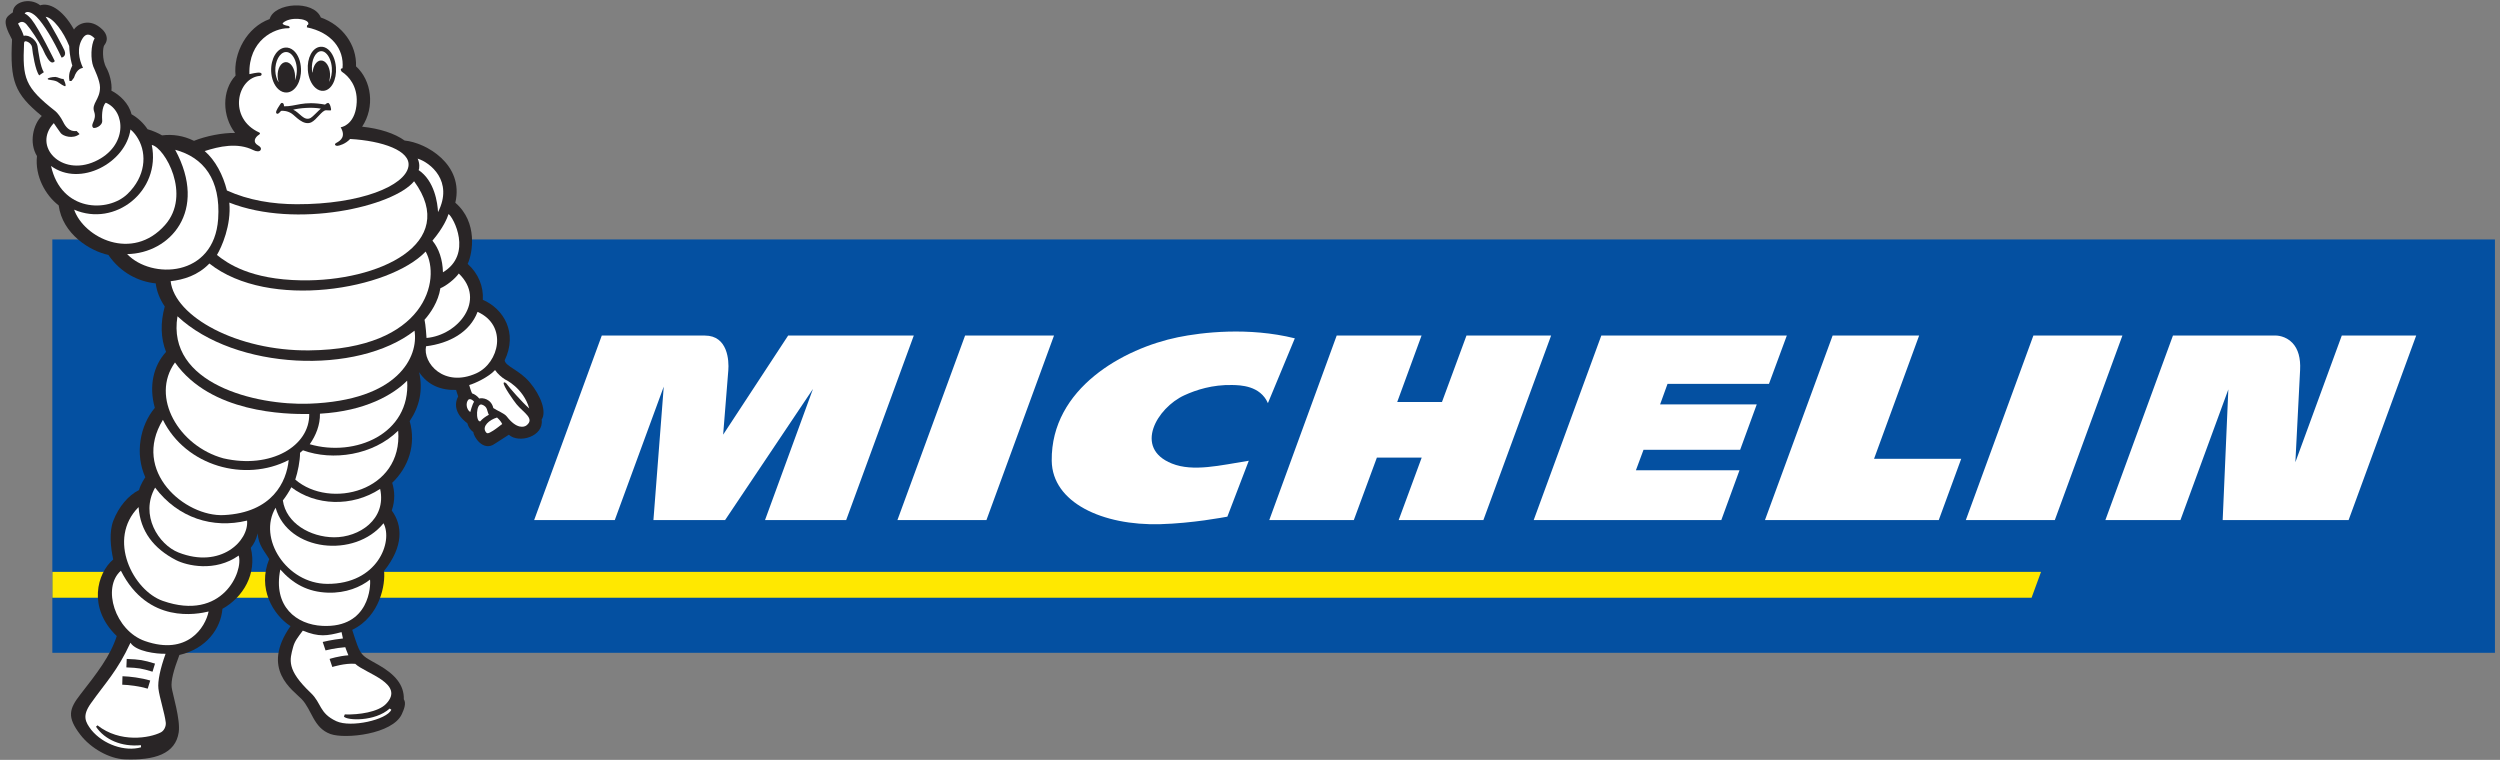 <?xml version="1.0" encoding="UTF-8"?>
<svg xmlns="http://www.w3.org/2000/svg" width="329" height="100" viewBox="0 0 329 100" fill="none">
  <rect x="0" y="0" width="329" height="100" fill="#808080" stroke="none"/>
  <g clip-path="url(#clip0_16_2223)">
    <path d="M6.888 85.909V31.511H328.335V85.909H6.888Z" fill="#0450A1"></path>
    <path d="M268.601 75.254H6.899V78.659H267.356L268.601 75.254Z" fill="#FFE800"></path>
    <path d="M103.718 44.16L95.167 57.2C95.167 57.2 95.711 50.377 95.846 48.734C95.947 47.482 95.795 44.16 92.763 44.16C89.82 44.16 79.193 44.16 79.193 44.16L70.293 68.444H80.904L87.35 50.879L85.991 68.444H95.42L106.987 51.185L100.676 68.444H111.355L120.254 44.16H103.718Z" fill="white"></path>
    <path d="M161.521 67.993C161.003 68.081 156.947 68.864 152.689 68.982C145.09 69.192 138.466 66.138 138.407 60.626C138.302 51.075 147.916 45.842 155.004 44.384C158.182 43.732 164.304 43.014 170.399 44.524L166.857 53.055C165.842 50.733 163.227 50.69 162.156 50.667C159.566 50.612 157.427 51.299 155.848 52.025C152.265 53.674 149.144 58.961 154.212 60.999C157.024 62.13 160.604 61.227 164.339 60.633L161.521 67.993Z" fill="white"></path>
    <path d="M270.414 68.444H258.702L267.593 44.16H279.309L270.414 68.444Z" fill="white"></path>
    <path d="M129.814 68.444H118.1L127.005 44.16H138.707L129.814 68.444Z" fill="white"></path>
    <path d="M192.988 44.16L189.762 52.906H183.873L187.076 44.16H175.908L167.035 68.445H178.161L181.199 60.216H187.097L184.063 68.445H195.212L204.126 44.16H192.988Z" fill="white"></path>
    <path d="M246.625 60.377L252.558 44.16H241.173L232.268 68.445H255.139L258.096 60.377H246.625Z" fill="white"></path>
    <path d="M308.178 44.16L302.072 60.826C302.156 59.147 302.489 52.519 302.693 48.7C302.777 47.13 302.439 45.93 301.687 45.132C300.78 44.17 299.576 44.16 299.564 44.16H285.96L277.067 68.445H286.944L293.249 51.247L292.504 68.445H309.075L317.97 44.16H308.178Z" fill="white"></path>
    <path d="M215.285 61.889L216.287 59.192H229.004L231.19 53.215H218.471L219.446 50.519H232.796L235.146 44.16H210.732L201.834 68.445H226.523L228.917 61.889H215.285Z" fill="white"></path>
    <path d="M71.282 55.216C71.953 54.2 71.195 52.076 69.721 50.32C68.342 48.679 66.533 48.231 66.415 47.421C68.166 43.787 66.275 40.639 63.54 39.453C63.646 37.728 62.969 36.007 61.546 34.728C62.199 33.34 62.915 29.243 59.92 26.679C61.108 21.607 56.011 18.754 53.255 18.497C51.922 17.55 49.994 16.921 47.657 16.671C49.359 14.105 48.923 10.605 46.851 8.729C46.968 5.928 45.071 3.298 42.221 2.306C41.279 -0.034 36.089 0.343 35.484 2.507C32.49 3.589 30.688 6.969 30.999 9.945C29.16 11.911 29.242 15.323 30.938 17.496C29.347 17.459 27.122 17.889 25.54 18.528C25.538 18.528 25.538 18.526 25.538 18.526C25.511 18.518 25.467 18.506 25.467 18.507C24.173 17.871 22.744 17.636 21.326 17.815C20.947 17.575 20.028 17.163 19.424 17.009C18.875 16.191 18.163 15.526 17.306 15.032C16.968 13.621 15.755 12.48 14.665 11.935C14.774 10.879 14.362 9.561 14.013 8.951C13.38 7.842 13.535 6.191 13.722 5.956C14.442 5.05 13.818 4.221 13.493 3.902C11.843 2.278 10.213 3.135 9.737 3.888C8.165 1.077 6.365 0.329 5.294 0.699C3.898 -0.404 1.664 0.276 1.697 1.624C0.781 2.269 0.151 2.574 1.585 5.201C1.299 10.682 1.903 12.316 5.496 15.264C4.38 16.338 3.782 18.777 4.865 20.538C4.579 23.169 5.971 25.691 7.722 27.028C8.218 30.81 11.865 33.046 14.259 33.545C15.866 35.894 18.222 37.064 20.492 37.292C20.623 38.343 21.024 39.365 21.682 40.336C21.09 42.495 21.148 44.502 21.851 46.312C20.171 48.15 19.576 50.835 20.375 53.672C18.409 56.017 17.737 59.722 19.121 62.81C19.11 62.825 18.493 63.717 18.299 64.487C16.905 65.17 15.623 66.691 14.913 68.524C14.335 70.035 14.561 72.036 14.899 73.626C12.764 75.433 11.506 80.003 15.365 83.706C14.527 86.328 12.727 88.634 10.587 91.377C9.069 93.322 8.802 94.37 10.561 96.673C11.93 98.469 14.379 99.848 16.39 99.929C20.361 100.086 23.086 99.217 23.518 96.38C23.775 94.698 22.683 91.264 22.589 90.432C22.496 89.6 22.81 88.287 23.607 86.196C27.166 85.371 29.059 82.716 29.273 80.122C31.986 78.608 33.854 75.524 33.003 72.096C33.486 71.472 33.643 71.106 33.931 70.188C33.931 71.698 34.947 72.704 35.425 73.586C33.856 77.415 35.925 80.902 38.23 82.399C34.252 88.063 38.549 90.809 39.695 92.001C41.045 93.404 41.239 95.788 43.484 96.596C45.42 97.293 51.671 96.627 52.883 93.974C53.195 93.294 53.48 92.535 53.143 92.028C53.194 90.129 51.972 88.741 49.843 87.519C47.451 86.145 47.499 86.528 46.352 82.889C50.069 81.084 50.728 76.817 50.542 75.136C53.143 71.893 52.984 69.12 51.556 67.186C52.016 65.848 51.948 64.613 51.613 63.539C53.748 61.49 54.79 58.544 53.917 55.416C55.217 53.49 55.688 51.328 55.154 48.969C56.283 50.681 58.027 51.378 60.021 51.315C60.033 51.361 60.196 51.922 60.295 52.176C59.714 53.264 59.978 54.569 61.499 55.695C61.635 56.198 61.909 56.597 62.303 56.872C62.282 57.393 63.575 59.531 65.134 58.386C65.174 58.357 66.858 57.279 66.963 57.211C68.278 58.409 71.605 57.454 71.282 55.216Z" fill="#292526"></path>
    <path d="M56.131 44.475C60.271 44.118 64.034 39.514 60.377 35.995C59.861 36.726 58.687 37.646 57.954 37.932C57.687 39.703 56.632 41.235 55.868 42.081C56.014 42.712 56.129 44.368 56.131 44.475Z" fill="white"></path>
    <path d="M62.847 41.039C61.839 43.715 59.135 45.187 56.068 45.569C55.611 47.772 58.428 51.043 62.678 49.13C65.692 47.77 66.858 42.837 62.847 41.039Z" fill="white"></path>
    <path d="M61.633 52.607C61.26 53.013 61.368 53.893 61.888 54.226C61.904 54.167 62.142 53.233 62.388 52.868C62.115 52.523 61.774 52.453 61.633 52.607Z" fill="white"></path>
    <path d="M64.334 54.582C64.06 54.091 64.211 53.531 63.433 53.25C62.633 52.961 62.575 55.546 63.2 55.453C63.465 55.134 63.831 54.854 64.334 54.582Z" fill="white"></path>
    <path d="M65.41 54.944C64.335 55.272 63.472 56.097 63.892 56.79C64.086 57.11 64.213 57.098 64.885 56.684C65.309 56.422 65.959 55.894 66.088 55.8C65.869 55.323 65.41 54.944 65.41 54.944Z" fill="white"></path>
    <path d="M66.467 49.934C66.096 49.724 65.468 49.182 65.148 48.699C64.323 49.619 62.457 50.479 61.745 50.672C61.771 50.76 62.014 51.601 62.129 51.767C62.457 51.869 62.833 52.137 63.064 52.446C63.515 52.311 64.646 52.493 64.921 53.7C65.413 54.037 66.376 54.4 66.68 54.796C67.997 56.518 68.99 56.213 69.283 55.984C70.441 55.078 68.86 54.289 67.974 53.196C67.583 52.712 66.226 50.8 66.28 50.406C66.306 50.223 66.61 50.343 66.816 50.693C66.938 50.902 68.749 52.989 69.651 53.756C68.859 51.021 66.467 49.934 66.467 49.934Z" fill="white"></path>
    <path d="M40.673 46.111C56.192 45.956 58.017 36.677 56.018 33.105C51.262 38.09 35.383 40.874 27.555 34.679C26.034 36.253 24.169 36.807 22.458 37.007C22.991 41.682 31.224 46.203 40.673 46.111Z" fill="white"></path>
    <path d="M30.179 26.663C30.458 29.643 29.16 32.536 28.548 33.554C29.945 34.667 32.942 36.786 39.676 36.894C49.78 37.057 60.525 32.103 54.495 23.852C51.791 27.172 39.025 30.146 30.179 26.663Z" fill="white"></path>
    <path d="M16.783 25.52C19.15 23.232 19.353 20.314 18.189 18.286C17.934 17.843 17.631 17.421 17.17 17.039C16.56 21.395 10.573 24.674 6.716 21.842C8.055 27.886 14.21 28.006 16.783 25.52Z" fill="white"></path>
    <path d="M21.704 29.627C25.251 25.64 21.662 19.405 19.974 19.072C21.205 25.162 15.117 29.93 9.755 27.59C11.044 31.287 17.399 34.467 21.704 29.627Z" fill="white"></path>
    <path d="M16.731 33.438C19.902 36.773 28.181 36.54 28.71 28.808C29.062 23.624 26.786 20.703 23.054 19.713C27.424 27.797 22.348 33.359 16.731 33.438Z" fill="white"></path>
    <path d="M23.356 41.621C21.894 50.499 33.643 53.374 40.673 53.126C52.478 52.707 55.095 46.913 54.552 43.517C47.027 49.395 30.967 48.744 23.356 41.621Z" fill="white"></path>
    <path d="M29.395 60.316C35.635 61.755 40.776 58.707 40.694 54.483C37.615 54.527 27.724 54.363 23.028 47.7C19.749 52.26 23.545 58.719 29.395 60.316Z" fill="white"></path>
    <path d="M37.992 60.54C32.265 63.502 24.46 61.362 21.437 55.252C17.282 62.033 24.352 68.048 29.477 67.785C35.855 67.457 37.717 63.39 37.992 60.54Z" fill="white"></path>
    <path d="M20.413 64.171C18.378 67.771 20.862 71.674 23.489 72.708C29.034 74.888 32.767 71.181 32.515 68.509C28.009 69.606 23.448 68.183 20.413 64.171Z" fill="white"></path>
    <path d="M15.909 75.103C13.371 77.35 15.157 82.993 19.072 84.36C24.657 86.31 27.034 82.561 27.452 80.474C25.962 80.832 19.47 82.165 15.909 75.103Z" fill="white"></path>
    <path d="M23.147 73.701C20.227 72.185 18.468 69.937 18.236 66.733C14.037 70.964 17.53 77.72 21.434 79.081C29.282 81.819 32.061 75.173 31.41 73.111C28.31 75.312 24.581 74.444 23.147 73.701Z" fill="white"></path>
    <path d="M51.282 93.245L51.499 93.401C50.913 94.721 46.177 95.803 44.255 94.906C41.983 93.844 42.339 92.554 40.893 91.18C37.675 88.124 38.12 86.85 38.578 85.141C38.786 84.367 39.199 83.864 39.85 82.991C41.992 83.864 43.018 83.689 44.949 83.186C44.974 83.345 45.089 83.839 45.13 84.023C43.67 84.176 42.468 84.481 42.468 84.481L42.84 85.594C42.84 85.594 44.072 85.275 45.438 85.171C45.438 85.171 45.736 86.002 45.847 86.237C44.56 86.328 43.374 86.715 43.374 86.715L43.733 87.775C43.733 87.775 45.42 87.239 46.751 87.36C48.04 88.613 53.391 89.961 50.797 92.64C49.766 93.707 47.227 94.081 45.375 94.019L45.258 94.3C45.64 94.822 49.331 95.001 51.282 93.245Z" fill="white"></path>
    <path d="M48.693 76.274C47.463 77.255 45.526 78.07 43.161 77.995C40.487 77.909 38.549 76.816 36.888 74.944C35.902 79.826 39.025 82.197 42.427 82.365C48.679 82.672 48.806 76.971 48.693 76.274Z" fill="white"></path>
    <path d="M43.072 76.838C49.677 76.871 51.754 71.284 50.472 68.861C46.701 73.514 37.908 72.581 36.27 66.817C33.873 70.825 37.704 76.812 43.072 76.838Z" fill="white"></path>
    <path d="M43.955 70.708C47.248 70.734 50.894 68.349 50.026 64.34C46.299 66.781 41.509 66.544 38.339 64.124C38.064 64.674 37.574 65.419 37.225 65.859C37.642 68.856 40.834 70.683 43.955 70.708Z" fill="white"></path>
    <path d="M39.871 59.259C39.744 59.373 39.615 59.483 39.484 59.587C39.498 60.633 39.182 62.145 38.859 63.114C43.421 67.058 53.031 64.676 52.4 56.678C49.106 59.916 43.791 60.691 39.871 59.259Z" fill="white"></path>
    <path d="M42.106 54.442C42.142 55.905 41.565 57.33 40.762 58.46C46.715 60.19 54.055 57.123 53.582 50.094C51.782 51.916 48.075 54.11 42.106 54.442Z" fill="white"></path>
    <path d="M12.497 21.245C16.855 19.264 16.548 14.592 13.922 13.516C13.348 14.061 13.42 15.539 13.449 15.854C13.519 16.597 12.401 16.997 12.237 16.788C11.85 16.297 12.781 15.8 12.39 14.69C12.017 13.627 13.162 13.09 13.162 11.506C13.162 10.586 12.382 9.035 12.274 8.744C11.918 7.793 11.94 5.942 12.455 5.038C12.068 4.679 11.452 4.153 10.869 5.052C10.089 6.259 10.369 7.765 10.922 8.932C10.847 8.969 10.137 8.946 9.734 10.227C9.727 10.25 9.411 10.653 9.411 10.653L9.149 10.662C8.961 9.74 9.275 9.167 9.516 8.623C9.444 8.411 9.169 7.495 9.109 6.058C8.371 4.181 6.97 2.316 6.007 2.208C6.831 3.405 8.326 6.256 8.485 6.641C8.811 7.442 8.104 7.582 8.104 7.582C7.005 5.227 5.762 3.17 4.818 2.223C4.181 1.584 3.474 1.377 3.241 1.785C3.527 1.88 3.878 2.222 4.148 2.555C5.154 3.801 7.211 8.045 7.211 8.045C7.211 8.045 7.051 8.257 6.854 8.226C6.522 8.173 6.098 7.558 5.598 6.405C5.058 5.35 4.05 3.848 3.502 3.22C3.049 2.7 2.656 2.875 2.372 3.101C2.665 3.625 2.979 4.233 3.122 4.717C3.872 4.516 4.832 5.336 4.942 6.07C5.051 6.806 5.306 8.816 5.769 9.507C5.598 9.599 5.161 9.922 5.161 9.922C4.656 9.296 4.294 7.016 4.216 6.196C4.197 5.993 3.951 5.574 3.462 5.443C3.218 5.378 3.173 5.534 3.166 5.707C2.956 10.29 3.232 11.448 7.283 14.626C7.548 14.834 8.003 15.416 8.302 16.026C8.6 16.634 9.113 17.366 10.084 17.242L10.47 17.642C9.592 18.349 8.298 17.913 7.991 17.514C7.747 17.195 7.079 16.204 7.079 16.204C4.256 19.206 8.029 23.274 12.497 21.245Z" fill="white"></path>
    <path d="M17.169 84.584C15.443 88.315 13.901 89.82 11.953 92.57C10.793 94.207 11.22 94.999 12.014 96.054C13.596 97.987 16.452 98.953 18.562 98.344L18.547 98.064C16.017 98.313 13.79 97.363 12.635 95.637L12.827 95.453C15.785 97.792 19.679 97.144 21.174 96.376C21.582 96.166 21.872 95.598 21.814 95.085C21.673 93.856 20.984 91.785 20.848 90.616C20.738 89.661 21.081 88 21.791 86.038C20.595 86.068 17.887 85.742 17.169 84.584Z" fill="white"></path>
    <path d="M55.084 22.378C57.199 23.808 57.581 26.712 57.645 27.916C59.719 23.824 56.607 21.383 54.961 20.873C55.243 21.42 55.219 22.238 55.084 22.378Z" fill="white"></path>
    <path d="M58.292 35.836C62.249 33.461 59.665 28.574 59.027 28.167C58.868 28.674 58.355 29.96 56.909 31.672C57.766 32.708 58.251 34.176 58.292 35.836Z" fill="white"></path>
    <path d="M29.861 25.068C32.729 26.37 35.907 26.868 39.044 26.875C47.458 26.896 53.295 24.453 53.746 21.928C54.123 19.82 50.27 18.528 46.078 18.29C45.467 18.956 44.63 19.175 44.428 19.191C44.12 19.213 43.923 18.98 44.262 18.803C44.893 18.474 45.514 17.927 44.834 16.753C45.281 16.681 46.818 16.12 46.943 13.462C47.044 11.35 45.923 10.044 44.984 9.436C44.984 9.436 44.618 9.038 45.078 8.979C45.312 6.424 43.59 4.258 40.386 3.597L40.408 3.327C40.532 3.317 40.602 3.183 40.579 3.057C40.468 2.426 38.151 2.164 37.232 3.019C37.036 3.201 37.687 3.392 37.867 3.399C38.1 3.406 38.266 3.723 37.935 3.716C36.099 3.685 32.689 5.309 32.822 9.757C32.935 9.753 33.888 9.471 34.27 9.58C34.528 9.652 34.441 9.969 34.226 9.985C31.199 10.22 29.943 15.551 34.13 17.443C34.13 17.443 34.345 17.562 34.074 17.734C33.575 18.053 33.197 18.693 33.949 19.124C34.219 19.28 34.43 19.478 34.304 19.729C34.179 19.979 33.755 19.965 33.343 19.758C31.264 18.714 28.827 19.268 26.938 19.881C28.337 21.087 29.361 23.044 29.861 25.068Z" fill="white"></path>
    <path d="M8.603 11.331C8.516 11.422 7.89 11.003 7.522 10.74C6.927 10.463 6.295 10.57 6.273 10.383C6.259 10.267 6.796 10.125 7.297 10.125C7.647 10.148 7.994 10.418 8.352 10.388C8.467 10.635 8.729 11.201 8.603 11.331Z" fill="#292526"></path>
    <path d="M19.44 90.627C18.357 90.301 16.975 90.133 16.087 90.106L16.118 88.992C17.083 89.018 18.585 89.204 19.77 89.558L19.44 90.627Z" fill="#292526"></path>
    <path d="M20.071 88.397C18.569 87.947 18.28 87.9 16.63 87.829L16.677 86.715C18.424 86.788 18.807 86.852 20.401 87.33L20.071 88.397Z" fill="#292526"></path>
    <path d="M43.14 13.546C43.048 13.569 42.878 13.651 42.772 13.763C39.85 13.236 38.934 14.031 37.37 13.989C37.39 13.791 37.322 13.518 37.064 13.546C36.972 13.555 36.849 13.769 36.804 13.837C36.394 14.449 36.235 14.787 36.394 14.929C36.563 15.079 36.773 14.838 36.987 14.589C37.247 14.559 37.84 14.576 38.407 14.96C38.896 15.29 39.897 16.559 40.946 16.11C41.673 15.77 42.369 14.513 42.905 14.512C43.163 14.51 43.484 14.552 43.538 14.52C43.66 14.452 43.417 13.481 43.14 13.546ZM40.881 15.525C39.993 15.984 39.452 14.82 38.585 14.436C39.386 14.229 40.994 14.07 42.228 14.296C41.936 14.526 41.13 15.397 40.881 15.525Z" fill="#292526"></path>
    <path d="M42.142 6.158C41.109 6.273 40.395 7.623 40.513 9.226C40.584 10.216 40.967 11.096 41.532 11.58C41.851 11.855 42.212 11.985 42.575 11.953C43.609 11.864 44.328 10.509 44.211 8.87C44.138 7.863 43.756 6.978 43.186 6.503C42.865 6.235 42.504 6.116 42.142 6.158Z" fill="#292526"></path>
    <path d="M43.309 10.704C43.309 10.717 43.311 10.728 43.316 10.73C43.321 10.732 43.325 10.73 43.33 10.725C43.583 10.267 43.719 9.61 43.67 8.909C43.609 8.08 43.297 7.335 42.854 6.965C42.643 6.79 42.425 6.713 42.203 6.739C41.488 6.82 40.963 7.94 41.054 9.184C41.062 9.298 41.076 9.41 41.094 9.519C41.099 9.536 41.106 9.545 41.115 9.545C41.125 9.545 41.136 9.528 41.139 9.503C41.216 8.655 41.657 7.992 42.215 7.961C42.85 7.922 43.397 8.727 43.435 9.757C43.445 10.101 43.4 10.423 43.309 10.704Z" fill="white"></path>
    <path d="M37.532 6.263C36.438 6.364 35.627 7.722 35.684 9.358C35.719 10.342 36.075 11.236 36.637 11.746C36.972 12.051 37.361 12.198 37.757 12.174C38.852 12.1 39.667 10.735 39.611 9.067C39.576 8.062 39.219 7.163 38.652 6.662C38.317 6.364 37.928 6.226 37.532 6.263Z" fill="#292526"></path>
    <path d="M38.814 10.491C38.814 10.5 38.817 10.509 38.821 10.509C38.828 10.511 38.833 10.504 38.84 10.491C38.997 10.086 39.081 9.598 39.063 9.086C39.035 8.262 38.744 7.507 38.303 7.114C38.146 6.978 37.895 6.818 37.579 6.848C36.803 6.92 36.187 8.057 36.232 9.331C36.253 9.913 36.415 10.388 36.604 10.74C36.619 10.759 36.635 10.772 36.644 10.766C36.651 10.763 36.654 10.754 36.654 10.74C36.588 10.528 36.548 10.295 36.537 10.05C36.49 9.037 36.968 8.199 37.603 8.174C38.238 8.152 38.79 8.961 38.835 9.985C38.842 10.16 38.835 10.33 38.814 10.491Z" fill="white"></path>
  </g>
  <defs>
    <clipPath id="clip0_16_2223">
      <rect width="327.907" height="100" fill="white" transform="translate(0.605)"></rect>
    </clipPath>
  </defs>
</svg>
